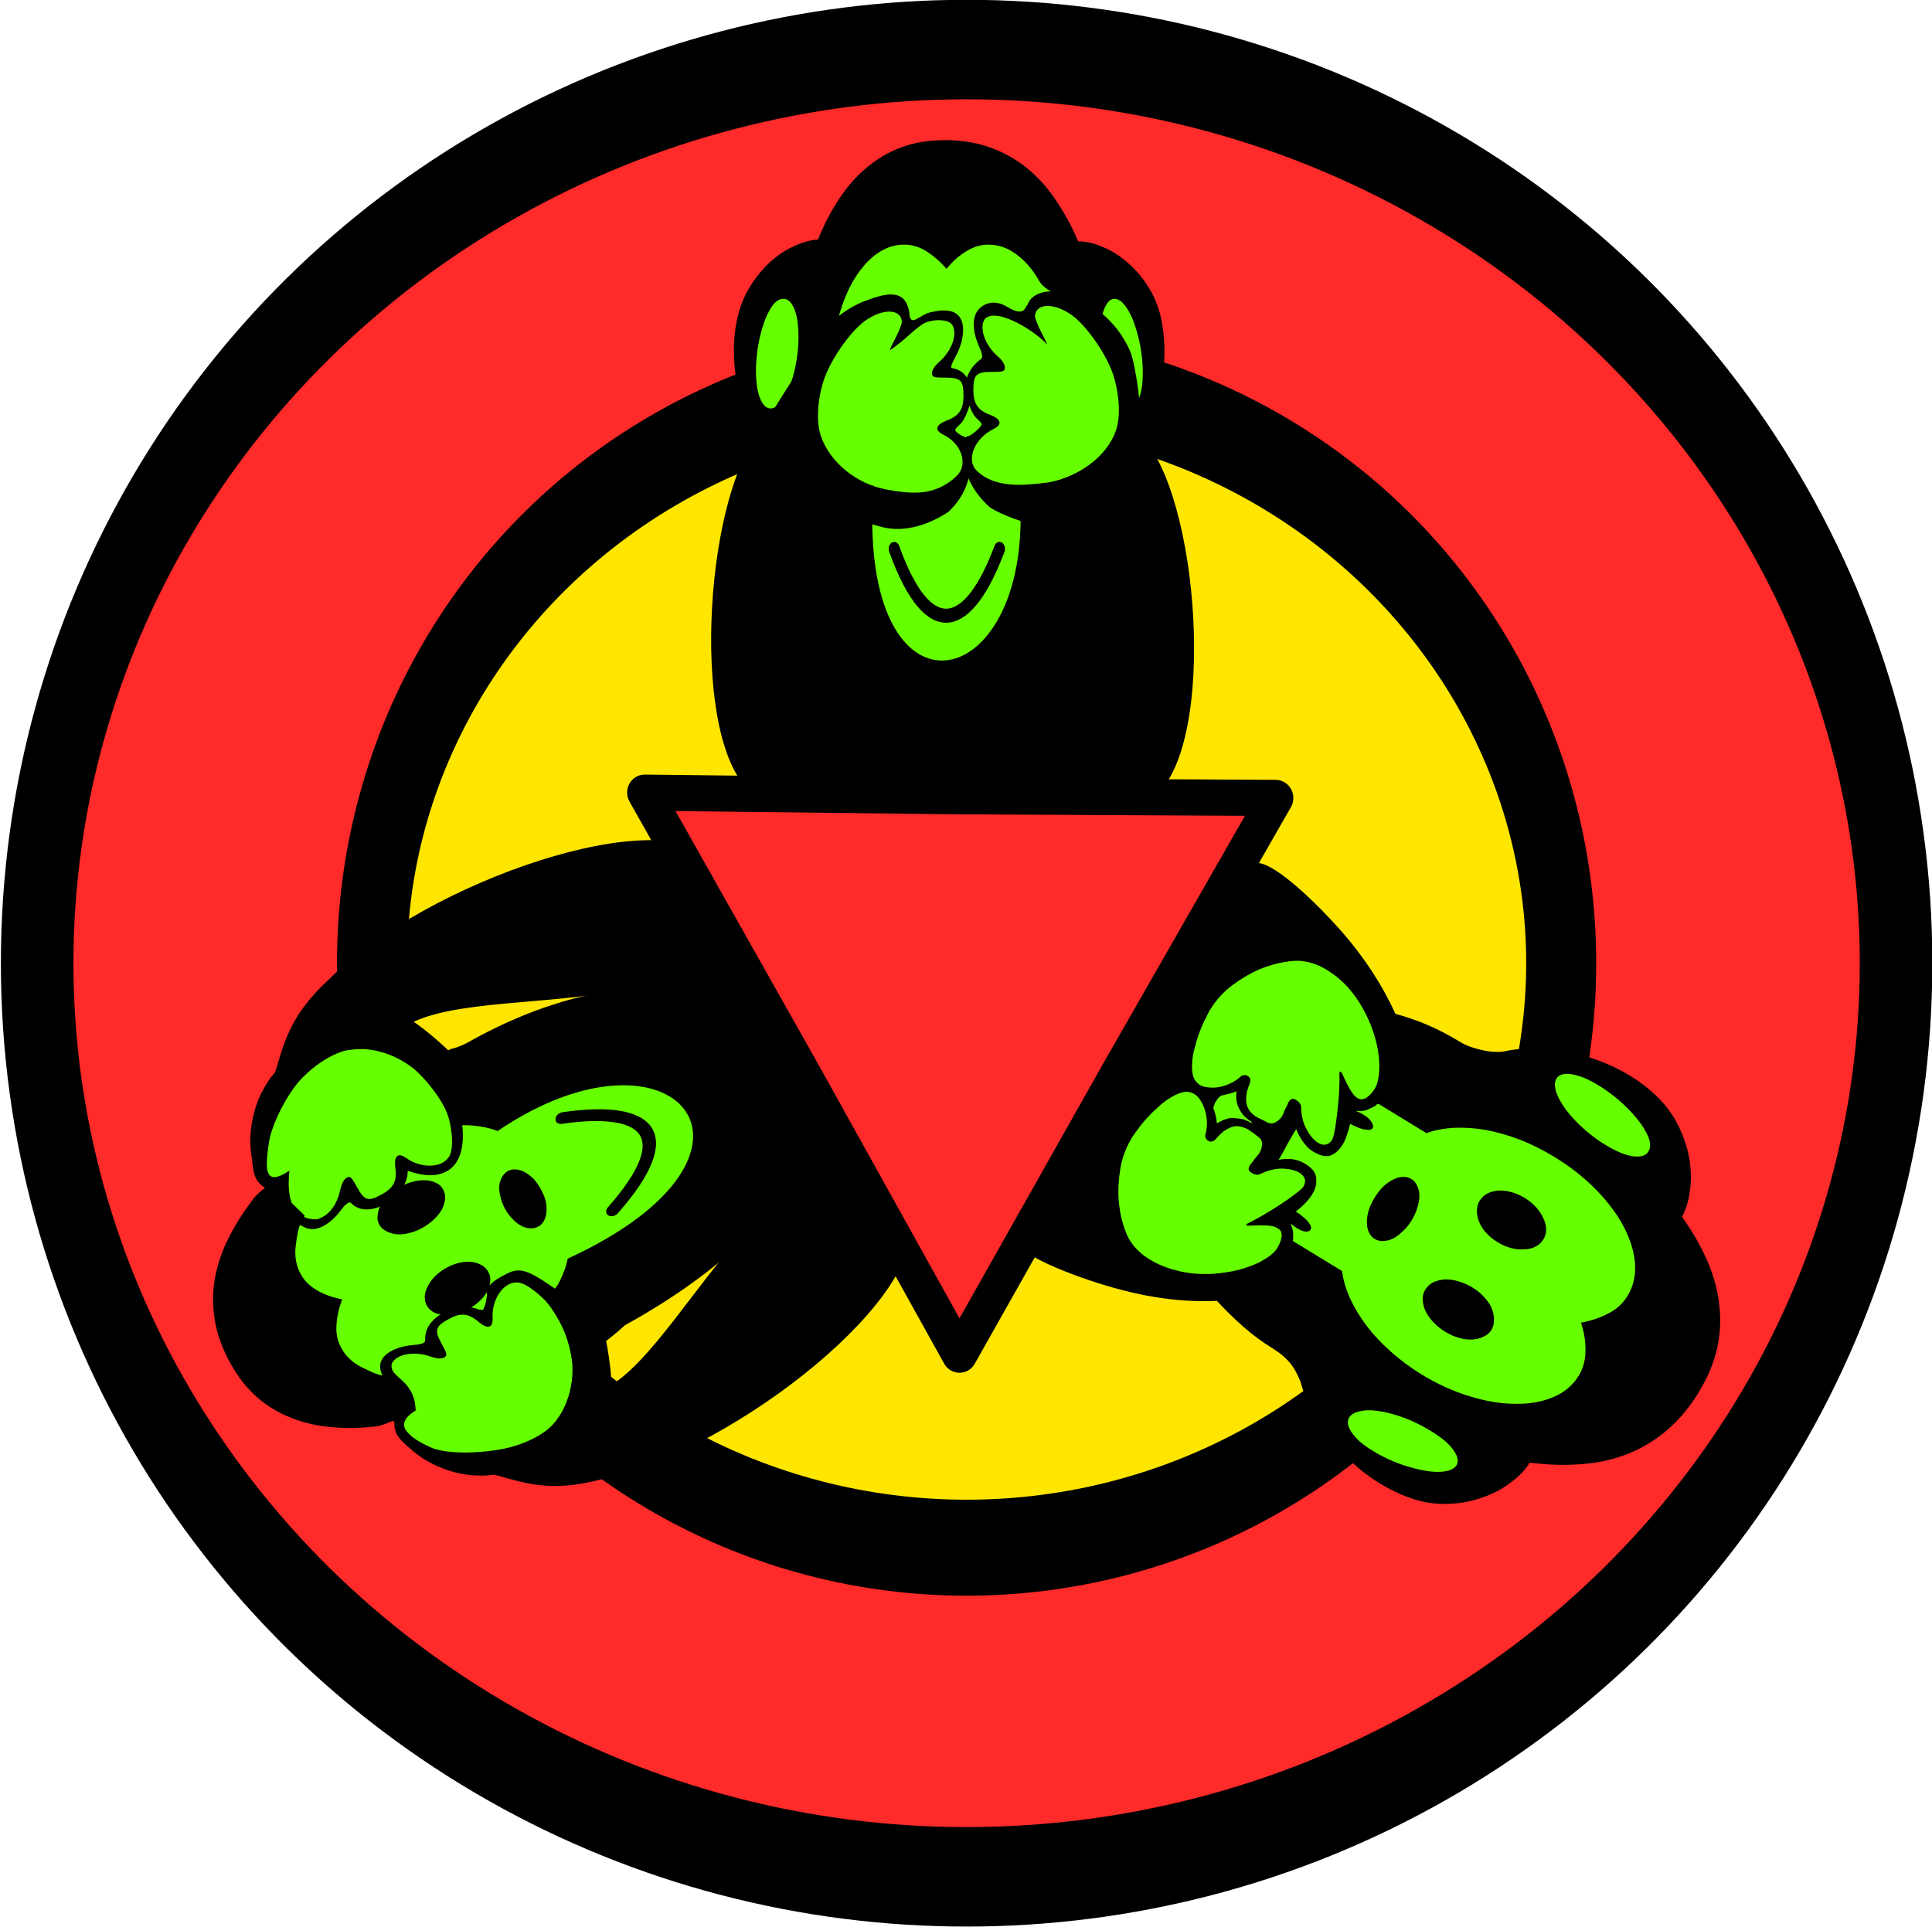 <?xml version="1.0" encoding="UTF-8" standalone="no"?>
<!-- Created with Inkscape (http://www.inkscape.org/) -->

<svg
   xmlns:dc="http://purl.org/dc/elements/1.1/"
   xmlns:cc="http://creativecommons.org/ns#"
   xmlns:rdf="http://www.w3.org/1999/02/22-rdf-syntax-ns#"
   xmlns:svg="http://www.w3.org/2000/svg"
   xmlns="http://www.w3.org/2000/svg"
   xmlns:sodipodi="http://sodipodi.sourceforge.net/DTD/sodipodi-0.dtd"
   xmlns:inkscape="http://www.inkscape.org/namespaces/inkscape"
   width="353.354mm"
   height="352.541mm"
   viewBox="0 0 353.354 352.541"
   version="1.1"
   id="svg8"
   inkscape:version="0.91 r13725"
   sodipodi:docname="3monkeys.svg">
  <defs
     id="defs2" />
  <sodipodi:namedview
     id="base"
     pagecolor="#ffffff"
     bordercolor="#666666"
     borderopacity="1.0"
     inkscape:pageopacity="0.0"
     inkscape:pageshadow="2"
     inkscape:zoom="0.50218683"
     inkscape:cx="760.67307"
     inkscape:cy="615.70096"
     inkscape:document-units="mm"
     inkscape:current-layer="g40058"
     showgrid="false"
     fit-margin-top="0"
     fit-margin-left="0"
     fit-margin-right="0"
     fit-margin-bottom="0"
     inkscape:window-width="1600"
     inkscape:window-height="837"
     inkscape:window-x="-8"
     inkscape:window-y="-8"
     inkscape:window-maximized="1" />
  <g
     inkscape:label="Layer 1"
     inkscape:groupmode="layer"
     id="layer1"
     transform="translate(418.834,83.252)">
    <g
       transform="matrix(1.862,0,0,1.862,128.009,-262.975)"
       aria-label="👁 👂 🙊"
       style="font-style:normal;font-weight:normal;font-size:18.367px;line-height:1.25;font-family:sans-serif;letter-spacing:0px;word-spacing:0px;fill:#e6e6e6;fill-opacity:1;stroke:none;stroke-width:0.574"
       id="text817">
      <g
         id="g40058"
         transform="matrix(2.29,0,0,3.14,72.929,-160.905)">
        <g
           id="g8204"
           transform="translate(24.639,-2.402)">
          <ellipse
             ry="28.586"
             rx="39.867"
             cy="114.521"
             cx="-143.272"
             id="path8138"
             style="color:#000000;clip-rule:nonzero;display:inline;overflow:visible;visibility:visible;opacity:1;isolation:auto;mix-blend-mode:normal;color-interpolation:sRGB;color-interpolation-filters:linearRGB;solid-color:#000000;solid-opacity:1;fill:#ff2a2a;fill-opacity:1;fill-rule:nonzero;stroke:#000000;stroke-width:3.112;stroke-linecap:round;stroke-linejoin:round;stroke-miterlimit:4;stroke-dasharray:none;stroke-dashoffset:0;stroke-opacity:1;color-rendering:auto;image-rendering:auto;shape-rendering:auto;text-rendering:auto;enable-background:accumulate" />
          <ellipse
             ry="18.288"
             rx="25.504"
             cy="114.521"
             cx="-143.272"
             id="path8138-5"
             style="color:#000000;font-style:normal;font-weight:normal;font-size:18.367px;line-height:1.25;font-family:sans-serif;letter-spacing:0px;word-spacing:0px;clip-rule:nonzero;display:inline;overflow:visible;visibility:visible;opacity:1;isolation:auto;mix-blend-mode:normal;color-interpolation:sRGB;color-interpolation-filters:linearRGB;solid-color:#000000;solid-opacity:1;fill:#ffe600;fill-opacity:1;fill-rule:nonzero;stroke:#000000;stroke-width:3.003;stroke-linecap:round;stroke-linejoin:round;stroke-miterlimit:4;stroke-dasharray:none;stroke-dashoffset:0;stroke-opacity:1;color-rendering:auto;image-rendering:auto;shape-rendering:auto;text-rendering:auto;enable-background:accumulate" />
        </g>
        <g
           id="g8240"
           transform="translate(-51.555,5.928)">
          <path
             sodipodi:nodetypes="cccccssccccccc"
             inkscape:transform-center-y="29.722769"
             inkscape:transform-center-x="-37.170844"
             inkscape:connector-curvature="0"
             id="path8208-0"
             d="m -36.002,117.277 c -0.104,-0.262 -0.978,-4.149 -0.978,-4.149 l -0.16,-1.474 -2.824,-1.987 -4.071,-0.227 c 0,0 -2.609,0.476 -5.607,-2.052 -2.148,-1.811 -2.745,-3.907 -6.889,-0.768 -0.185,0.14 -5.459,7.514 -5.459,7.514 0.598,1.517 8.204,2.343 9.105,4.46 l 2.086,2.322 c 1.163,1.668 3.316,1.65 5.336,1.86 l 2.655,-1.819 5.139,-0.502 z"
             style="font-style:normal;font-weight:normal;font-size:18.367px;line-height:1.25;font-family:sans-serif;letter-spacing:0px;word-spacing:0px;fill:#66ff00;fill-opacity:1;fill-rule:evenodd;stroke:#000000;stroke-width:0.068px;stroke-linecap:butt;stroke-linejoin:miter;stroke-opacity:1" />
          <path
             inkscape:transform-center-y="10.391075"
             inkscape:transform-center-x="-15.130095"
             sodipodi:nodetypes="cccccccccsccccsscsccccccsccsccccccsccccccccscssccccscsscccccccccccccccccccccccscccccscccscccccsccccscsccscscccscccscccccsccccscccccsscccccccssccccccccccscsccccccscscccccscsccccscscccccccccscccscccccccccscscccscsccscccscccscccscccsscccscccscccscccsscccscccscccscccsccccscccccsccccscccccscccscccscsccscscccccccccscccscccccssc"
             inkscape:connector-curvature="0"
             d="m -53.883,118.275 c -0.486,-0.216 -0.929,-0.454 -1.331,-0.713 -0.402,-0.259 -0.777,-0.527 -1.126,-0.806 -1.334,0.044 -2.71,-0.073 -4.128,-0.349 -1.413,-0.268 -4.492,-1.036 -4.71,-1.678 -0.603,-1.852 5.625,-11.569 10.641,-11.671 0.828,0.08 2.569,1.333 3.55,2.145 0.977,0.816 1.744,1.674 2.3,2.572 0.468,0.092 0.929,0.208 1.381,0.349 0.452,0.14 0.912,0.315 1.38,0.523 0.256,0.114 0.555,0.198 0.898,0.253 0.347,0.063 0.665,0.082 0.953,0.057 0.393,-0.064 0.815,-0.097 1.265,-0.099 0.459,0.002 0.925,0.032 1.398,0.089 0.478,0.066 0.956,0.162 1.432,0.288 0.476,0.126 0.931,0.286 1.363,0.479 0.406,0.181 0.77,0.383 1.092,0.607 0.408,0.28 0.729,0.592 0.962,0.935 0.234,0.344 0.393,0.688 0.48,1.033 0.083,0.35 0.094,0.683 0.034,1.001 -0.055,0.326 -0.169,0.606 -0.342,0.842 0.433,0.439 0.784,0.88 1.053,1.326 0.278,0.449 0.456,0.903 0.533,1.361 0.086,0.462 0.062,0.924 -0.071,1.386 -0.137,0.467 -0.402,0.935 -0.795,1.404 l -0.062,0.074 c -0.417,0.483 -0.888,0.878 -1.411,1.185 -0.528,0.311 -1.096,0.548 -1.707,0.712 -0.61,0.164 -1.261,0.26 -1.953,0.29 -0.683,0.034 -1.39,0.016 -2.121,-0.052 -0.195,0.232 -0.476,0.445 -0.843,0.637 -0.362,0.201 -0.778,0.356 -1.246,0.467 -0.463,0.119 -0.964,0.181 -1.502,0.186 -0.529,0.009 -1.067,-0.058 -1.612,-0.203 -0.433,-0.12 -0.844,-0.266 -1.233,-0.439 -0.424,-0.189 -0.821,-0.409 -1.193,-0.661 -0.366,-0.243 -0.697,-0.507 -0.992,-0.792 -0.29,-0.276 -0.539,-0.565 -0.747,-0.867 -0.212,-0.297 -0.368,-0.588 -0.469,-0.872 -0.14,-0.253 -0.302,-0.457 -0.487,-0.613 -0.188,-0.152 -0.402,-0.28 -0.64,-0.387 z m 7.503,3.787 c 0.156,-0.041 0.26,-0.093 0.312,-0.155 0.105,-0.125 0.063,-0.285 -0.126,-0.48 -0.18,-0.191 -0.49,-0.384 -0.932,-0.581 l -0.079,-0.035 c -0.265,-0.118 -0.545,-0.225 -0.841,-0.32 -0.3,-0.091 -0.591,-0.162 -0.875,-0.215 -0.283,-0.053 -0.548,-0.085 -0.793,-0.096 -0.249,-0.007 -0.46,0.013 -0.632,0.059 -0.148,0.032 -0.254,0.086 -0.318,0.162 -0.105,0.125 -0.072,0.281 0.099,0.468 0.176,0.195 0.48,0.389 0.913,0.582 0.274,0.122 0.565,0.23 0.874,0.325 0.309,0.095 0.611,0.168 0.907,0.22 0.301,0.06 0.58,0.096 0.838,0.107 0.258,0.011 0.475,-0.003 0.652,-0.041 z m -9.968,-11.589 -0.084,0.101 c -0.021,0.04 -0.043,0.088 -0.067,0.145 0.041,0.067 0.074,0.143 0.1,0.229 0.026,0.085 0.045,0.17 0.058,0.256 0.137,-0.062 0.273,-0.109 0.409,-0.14 0.136,-0.032 0.28,-0.038 0.434,-0.018 0.118,0.004 0.233,0.018 0.345,0.044 0.108,0.03 0.207,0.065 0.295,0.104 l 0.022,-0.027 c -0.088,-0.039 -0.175,-0.087 -0.261,-0.144 -0.09,-0.052 -0.164,-0.116 -0.222,-0.191 -0.166,-0.178 -0.226,-0.389 -0.179,-0.632 -0.114,0.035 -0.227,0.061 -0.339,0.079 -0.115,0.022 -0.229,0.042 -0.341,0.06 -0.019,0.022 -0.046,0.041 -0.083,0.055 -0.032,0.023 -0.06,0.05 -0.086,0.081 z m -3.702,4.417 c 0.2,0.224 0.468,0.411 0.803,0.561 0.344,0.153 0.705,0.265 1.083,0.336 0.383,0.079 0.76,0.121 1.131,0.127 0.38,0.01 0.746,-0.008 1.099,-0.053 0.358,-0.037 0.68,-0.096 0.967,-0.177 0.291,-0.073 0.541,-0.161 0.749,-0.264 0.217,-0.1 0.372,-0.205 0.466,-0.317 0.03,-0.036 0.063,-0.083 0.099,-0.14 0.036,-0.058 0.062,-0.117 0.076,-0.178 0.02,-0.052 0.018,-0.108 -0.005,-0.168 -0.018,-0.051 -0.067,-0.094 -0.146,-0.13 -0.097,-0.043 -0.214,-0.071 -0.349,-0.082 -0.14,-0.007 -0.281,-0.012 -0.425,-0.014 -0.138,0.006 -0.262,0.009 -0.372,0.009 -0.104,0.009 -0.17,0.007 -0.196,-0.005 -0.005,-0.009 -0.005,-0.015 -0.002,-0.019 -0.005,-0.009 -0.005,-0.015 -0.002,-0.019 l 0.006,-0.007 c 0.203,-0.069 0.438,-0.161 0.704,-0.275 0.262,-0.11 0.515,-0.224 0.76,-0.342 0.245,-0.118 0.458,-0.228 0.641,-0.331 0.179,-0.098 0.288,-0.169 0.325,-0.214 0.075,-0.089 0.096,-0.172 0.063,-0.248 -0.033,-0.076 -0.107,-0.14 -0.222,-0.191 -0.177,-0.079 -0.419,-0.122 -0.727,-0.131 -0.312,-0.004 -0.632,0.053 -0.961,0.17 -0.105,0.039 -0.233,0.025 -0.383,-0.042 -0.079,-0.035 -0.117,-0.077 -0.114,-0.125 0.012,-0.044 0.028,-0.076 0.047,-0.099 0.015,-0.018 0.044,-0.045 0.086,-0.081 0.039,-0.032 0.077,-0.07 0.114,-0.115 0.043,-0.036 0.085,-0.073 0.127,-0.109 0.043,-0.036 0.073,-0.066 0.092,-0.088 0.064,-0.076 0.101,-0.164 0.112,-0.263 0.007,-0.095 -0.043,-0.173 -0.15,-0.233 -0.04,-0.024 -0.118,-0.069 -0.235,-0.132 -0.111,-0.056 -0.175,-0.088 -0.193,-0.096 -0.088,-0.039 -0.184,-0.07 -0.287,-0.091 -0.103,-0.021 -0.213,-0.028 -0.33,-0.018 -0.112,0.018 -0.234,0.055 -0.367,0.113 -0.137,0.062 -0.276,0.156 -0.419,0.283 -0.062,0.046 -0.121,0.072 -0.175,0.079 -0.054,0.006 -0.103,4.5e-4 -0.147,-0.02 -0.097,-0.043 -0.142,-0.106 -0.133,-0.188 0.053,-0.136 0.077,-0.273 0.071,-0.41 -0.01,-0.133 -0.039,-0.257 -0.089,-0.371 -0.05,-0.114 -0.115,-0.217 -0.196,-0.308 -0.076,-0.083 -0.158,-0.144 -0.246,-0.184 -0.15,-0.067 -0.314,-0.088 -0.493,-0.063 -0.17,0.029 -0.343,0.083 -0.52,0.164 -0.186,0.077 -0.365,0.175 -0.538,0.294 -0.185,0.12 -0.352,0.239 -0.5,0.357 -0.151,0.123 -0.278,0.238 -0.381,0.346 -0.115,0.108 -0.197,0.192 -0.245,0.25 -0.258,0.308 -0.427,0.632 -0.505,0.972 -0.078,0.339 -0.104,0.659 -0.077,0.96 0.032,0.309 0.1,0.582 0.205,0.819 0.105,0.237 0.206,0.405 0.305,0.504 z m 21.324,1.709 c 0.247,-0.295 0.353,-0.631 0.318,-1.009 -0.039,-0.373 -0.201,-0.759 -0.486,-1.156 -0.28,-0.389 -0.674,-0.773 -1.18,-1.152 -0.507,-0.379 -1.1,-0.721 -1.78,-1.024 -0.494,-0.22 -0.991,-0.402 -1.49,-0.545 -0.503,-0.138 -0.993,-0.24 -1.471,-0.306 -0.473,-0.058 -0.928,-0.079 -1.364,-0.065 -0.427,0.018 -0.82,0.073 -1.176,0.166 l -2.066,-0.921 c -0.032,0.01 -0.061,0.022 -0.085,0.036 -0.019,0.022 -0.042,0.037 -0.071,0.042 -0.06,0.028 -0.164,0.065 -0.311,0.11 -0.147,0.045 -0.314,0.056 -0.502,0.034 0.044,0.02 0.096,0.037 0.157,0.051 0.057,0.019 0.121,0.044 0.191,0.076 0.15,0.067 0.259,0.14 0.326,0.219 0.076,0.083 0.093,0.149 0.052,0.198 -0.041,0.049 -0.139,0.064 -0.292,0.045 -0.148,-0.011 -0.315,-0.051 -0.499,-0.121 -0.018,-0.008 -0.042,-0.015 -0.072,-0.022 l -0.053,-0.024 c -0.022,-0.003 -0.037,-0.006 -0.046,-0.011 -0.042,0.122 -0.089,0.236 -0.141,0.342 -0.047,0.114 -0.102,0.209 -0.166,0.285 -0.161,0.192 -0.34,0.312 -0.537,0.359 -0.201,0.052 -0.456,0.008 -0.765,-0.129 -0.15,-0.067 -0.296,-0.175 -0.438,-0.324 -0.133,-0.145 -0.222,-0.271 -0.266,-0.377 -0.109,0.13 -0.233,0.286 -0.374,0.468 -0.132,0.187 -0.26,0.354 -0.384,0.501 0.182,-0.029 0.371,-0.037 0.566,-0.024 0.204,0.017 0.398,0.067 0.584,0.15 0.291,0.13 0.446,0.279 0.463,0.446 0.026,0.171 -0.028,0.337 -0.163,0.498 -0.154,0.183 -0.391,0.366 -0.713,0.547 l 0.132,0.059 c 0.049,0.028 0.094,0.054 0.134,0.078 0.139,0.08 0.244,0.158 0.315,0.232 0.08,0.079 0.099,0.142 0.058,0.191 -0.041,0.049 -0.108,0.071 -0.201,0.067 -0.097,1.7e-4 -0.229,-0.038 -0.397,-0.112 -0.053,-0.024 -0.099,-0.048 -0.14,-0.072 -0.044,-0.02 -0.086,-0.042 -0.127,-0.066 0.065,0.096 0.102,0.19 0.111,0.28 0.006,0.095 0.007,0.166 0.003,0.213 -0.015,0.018 -0.013,0.037 0.006,0.058 l 2.092,0.933 c 0.049,0.274 0.161,0.553 0.333,0.839 0.182,0.29 0.415,0.575 0.701,0.856 0.295,0.285 0.643,0.557 1.044,0.816 0.398,0.263 0.844,0.505 1.338,0.726 0.68,0.303 1.368,0.53 2.066,0.682 0.694,0.156 1.344,0.234 1.95,0.234 0.611,0.009 1.155,-0.062 1.632,-0.211 0.473,-0.145 0.835,-0.367 1.086,-0.667 0.191,-0.228 0.288,-0.488 0.291,-0.782 0.008,-0.285 -0.056,-0.577 -0.192,-0.877 0.44,-0.062 0.83,-0.158 1.17,-0.289 0.349,-0.127 0.624,-0.311 0.827,-0.552 z m -3.108,-6.514 c 0.026,0.128 0.102,0.269 0.227,0.424 0.122,0.159 0.279,0.318 0.473,0.478 0.193,0.16 0.414,0.316 0.661,0.47 0.247,0.153 0.504,0.289 0.768,0.407 0.486,0.216 0.892,0.339 1.219,0.369 0.327,0.029 0.543,-0.018 0.648,-0.144 0.105,-0.125 0.103,-0.282 -0.005,-0.472 -0.103,-0.181 -0.266,-0.37 -0.488,-0.568 -0.223,-0.197 -0.48,-0.389 -0.773,-0.575 -0.297,-0.181 -0.582,-0.333 -0.855,-0.455 -0.441,-0.197 -0.828,-0.314 -1.16,-0.352 -0.332,-0.038 -0.553,0.008 -0.661,0.138 -0.06,0.071 -0.078,0.165 -0.053,0.28 z m -3.232,3.531 c 0.079,-0.094 0.189,-0.167 0.331,-0.221 0.138,-0.049 0.291,-0.079 0.458,-0.09 0.176,-0.007 0.363,0.008 0.561,0.047 0.198,0.039 0.389,0.1 0.575,0.182 0.185,0.083 0.347,0.179 0.485,0.29 0.138,0.111 0.242,0.225 0.313,0.342 0.08,0.122 0.122,0.238 0.125,0.35 -5.52e-4,0.116 -0.04,0.222 -0.119,0.315 -0.082,0.098 -0.194,0.174 -0.336,0.228 -0.142,0.053 -0.305,0.082 -0.49,0.085 -0.18,0.012 -0.368,-0.002 -0.566,-0.041 -0.198,-0.039 -0.389,-0.1 -0.575,-0.183 -0.185,-0.083 -0.347,-0.179 -0.485,-0.29 -0.138,-0.11 -0.24,-0.227 -0.308,-0.349 -0.062,-0.114 -0.093,-0.229 -0.093,-0.345 6.26e-4,-0.116 0.042,-0.224 0.124,-0.322 z m -2.337,2.788 c 0.082,-0.098 0.195,-0.174 0.336,-0.228 0.151,-0.05 0.316,-0.08 0.496,-0.092 0.185,-0.004 0.381,0.016 0.587,0.059 0.207,0.043 0.411,0.11 0.614,0.2 0.185,0.083 0.347,0.179 0.485,0.29 0.147,0.114 0.256,0.23 0.327,0.348 0.067,0.122 0.101,0.241 0.1,0.358 0.008,0.12 -0.029,0.23 -0.111,0.328 -0.079,0.094 -0.191,0.163 -0.338,0.208 -0.142,0.053 -0.301,0.084 -0.477,0.091 -0.176,0.007 -0.367,-0.01 -0.574,-0.053 -0.198,-0.039 -0.389,-0.1 -0.575,-0.183 -0.203,-0.09 -0.378,-0.193 -0.525,-0.307 -0.147,-0.114 -0.26,-0.232 -0.34,-0.354 -0.071,-0.118 -0.111,-0.237 -0.119,-0.357 -0.003,-0.112 0.035,-0.215 0.113,-0.309 z m -0.606,-3.465 c 0.115,0.051 0.2,0.123 0.256,0.215 0.065,0.096 0.097,0.203 0.096,0.319 -6.16e-4,0.116 -0.03,0.238 -0.088,0.366 -0.053,0.136 -0.134,0.269 -0.243,0.398 -0.109,0.13 -0.232,0.24 -0.37,0.332 -0.133,0.1 -0.27,0.177 -0.412,0.231 -0.142,0.053 -0.286,0.081 -0.433,0.083 -0.138,0.006 -0.265,-0.017 -0.38,-0.068 -0.106,-0.047 -0.187,-0.117 -0.243,-0.209 -0.056,-0.092 -0.084,-0.197 -0.083,-0.313 3.48e-4,-0.116 0.027,-0.243 0.081,-0.378 0.058,-0.127 0.142,-0.256 0.25,-0.386 0.109,-0.13 0.229,-0.245 0.362,-0.345 0.138,-0.092 0.278,-0.165 0.419,-0.218 0.142,-0.053 0.282,-0.083 0.42,-0.089 0.138,-0.006 0.26,0.015 0.366,0.062 z m -4.692,-6.815 c -0.166,-0.019 -0.418,-0.008 -0.754,0.032 -0.337,0.04 -0.699,0.118 -1.087,0.233 -0.383,0.124 -0.763,0.289 -1.142,0.494 -0.379,0.206 -0.697,0.463 -0.955,0.771 -0.049,0.058 -0.112,0.147 -0.187,0.266 -0.088,0.12 -0.171,0.255 -0.248,0.405 -0.081,0.154 -0.15,0.317 -0.208,0.487 -0.071,0.171 -0.111,0.334 -0.12,0.49 -0.018,0.152 -0.006,0.289 0.037,0.412 0.051,0.127 0.152,0.224 0.302,0.291 0.088,0.039 0.202,0.063 0.342,0.07 0.145,0.015 0.298,0.013 0.46,-0.007 0.162,-0.02 0.329,-0.059 0.499,-0.118 0.167,-0.054 0.321,-0.13 0.463,-0.226 0.097,-0.043 0.193,-0.043 0.291,6.6e-4 0.044,0.02 0.075,0.049 0.091,0.087 0.017,0.038 0.011,0.088 -0.016,0.149 -0.09,0.15 -0.139,0.282 -0.148,0.394 -0.013,0.117 -0.003,0.213 0.03,0.29 0.038,0.085 0.094,0.156 0.167,0.213 0.073,0.057 0.154,0.106 0.242,0.145 0.018,0.008 0.087,0.033 0.21,0.075 0.128,0.05 0.215,0.083 0.263,0.099 0.122,0.042 0.242,0.037 0.358,-0.015 0.113,-0.048 0.201,-0.11 0.265,-0.186 0.019,-0.022 0.04,-0.056 0.065,-0.1 0.024,-0.044 0.052,-0.09 0.08,-0.139 0.034,-0.04 0.063,-0.083 0.088,-0.127 0.021,-0.04 0.039,-0.068 0.054,-0.086 0.019,-0.022 0.052,-0.047 0.099,-0.075 0.056,-0.024 0.124,-0.018 0.204,0.017 0.15,0.067 0.225,0.143 0.226,0.23 0.007,0.267 0.085,0.498 0.236,0.695 0.147,0.201 0.309,0.34 0.486,0.419 0.115,0.051 0.226,0.07 0.334,0.057 0.108,-0.014 0.2,-0.065 0.274,-0.154 0.037,-0.045 0.077,-0.15 0.119,-0.315 0.038,-0.161 0.073,-0.348 0.106,-0.56 0.033,-0.213 0.058,-0.431 0.077,-0.656 0.015,-0.22 0.018,-0.412 0.01,-0.576 0.007,-0.009 0.018,-0.013 0.03,-0.014 0.004,-0.005 0.012,-0.008 0.024,-0.007 0.027,0.012 0.06,0.051 0.101,0.119 0.046,0.076 0.098,0.157 0.158,0.245 0.065,0.096 0.135,0.186 0.211,0.269 0.072,0.087 0.157,0.153 0.254,0.196 0.079,0.035 0.156,0.045 0.23,0.029 0.079,-0.007 0.148,-0.032 0.207,-0.073 0.064,-0.033 0.123,-0.074 0.177,-0.124 0.054,-0.049 0.096,-0.092 0.126,-0.128 0.094,-0.112 0.152,-0.261 0.175,-0.447 0.032,-0.182 0.027,-0.387 -0.013,-0.614 -0.035,-0.218 -0.11,-0.454 -0.225,-0.708 -0.11,-0.245 -0.257,-0.489 -0.442,-0.731 -0.176,-0.238 -0.398,-0.466 -0.664,-0.683 -0.262,-0.209 -0.565,-0.39 -0.909,-0.543 -0.335,-0.15 -0.686,-0.238 -1.051,-0.266 z"
             style="fill:#000000;fill-opacity:1;stroke-width:0.574"
             id="path825" />
          <path
             inkscape:connector-curvature="0"
             id="path8208"
             d="m -70.712,82.356 c -0.223,0.163 -2.847,1.995 -2.847,1.995 l -2.345,0.774 -0.614,2.484 0.558,1.669 c 0,0 3.74,8.062 3.964,8.062 0.223,0 8.82,0.611 8.82,0.611 l 3.294,-8.672 0.893,-1.791 -1.116,-2.606 -2.903,-0.611 -2.568,-2.443 z"
             style="fill:#66ff00;fill-rule:evenodd;stroke:#000000;stroke-width:0.057px;stroke-linecap:butt;stroke-linejoin:miter;stroke-opacity:1" />
          <g
             transform="matrix(1.018,0,0,0.947,34.026,-12.071)"
             id="g40120">
            <path
               sodipodi:nodetypes="ccccccsscsccccccsccsccccccsccccccccscssccccscsscccccccssccccccccscccscccccccccscscscscscc"
               inkscape:connector-curvature="0"
               d="m -93.226,109.647 c 0.166,11.297 -13.589,13.802 -13.631,0.068 0,-0.218 -0.051,-0.446 -0.152,-0.686 -0.095,-0.248 -0.222,-0.454 -0.381,-0.619 -0.248,-0.21 -0.476,-0.454 -0.686,-0.731 -0.21,-0.285 -0.394,-0.589 -0.552,-0.911 -0.152,-0.33 -0.273,-0.675 -0.362,-1.035 -0.089,-0.36 -0.133,-0.724 -0.133,-1.091 0,-0.345 0.041,-0.675 0.124,-0.99 0.102,-0.398 0.276,-0.758 0.524,-1.08 0.248,-0.323 0.53,-0.6 0.848,-0.833 0.324,-0.233 0.664,-0.413 1.019,-0.54 0.362,-0.135 0.705,-0.21 1.029,-0.225 0.254,-0.495 0.549,-0.941 0.886,-1.339 0.337,-0.405 0.724,-0.75 1.162,-1.035 0.438,-0.293 0.927,-0.518 1.467,-0.675 0.546,-0.158 1.153,-0.236 1.819,-0.236 l 0.105,0 c 0.692,0.007 1.318,0.094 1.876,0.259 0.565,0.165 1.073,0.394 1.524,0.686 0.451,0.293 0.851,0.645 1.2,1.058 0.349,0.405 0.657,0.851 0.924,1.339 0.33,0 0.679,0.064 1.048,0.191 0.375,0.12 0.727,0.296 1.057,0.529 0.337,0.225 0.632,0.503 0.886,0.833 0.254,0.323 0.432,0.69 0.533,1.103 0.076,0.33 0.114,0.66 0.114,0.99 0,0.36 -0.044,0.72 -0.133,1.08 -0.083,0.353 -0.203,0.694 -0.362,1.024 -0.152,0.323 -0.337,0.626 -0.552,0.911 -0.21,0.285 -0.438,0.533 -0.686,0.743 -0.197,0.218 -0.333,0.424 -0.41,0.619 -0.07,0.195 -0.105,0.394 -0.105,0.596 z m 0.457,-6.605 c -0.114,-0.075 -0.216,-0.113 -0.305,-0.113 -0.178,0 -0.324,0.109 -0.438,0.326 -0.114,0.21 -0.171,0.503 -0.171,0.878 l 0,0.068 c 0,0.225 0.343,0.359 0.381,0.592 0.044,0.233 0.024,-0.071 0.1,0.131 0.815,0.089 0.327,1.046 0.429,1.204 0.108,0.158 0.225,0.278 0.352,0.36 0.102,0.075 -0.199,0.065 -0.091,0.065 0.178,0 0.324,-0.101 0.438,-0.304 0.121,-0.21 0.181,-0.499 0.181,-0.866 0,-0.233 -0.022,-0.469 -0.067,-0.709 -0.044,-0.24 -0.108,-0.465 -0.191,-0.675 -0.076,-0.218 -0.168,-0.409 -0.276,-0.574 -0.108,-0.165 -0.222,-0.293 -0.343,-0.383 z m -9.182,-1.902 c -0.419,0 -0.816,0.109 -1.191,0.326 -0.368,0.218 -0.692,0.518 -0.972,0.9 -0.273,0.375 -0.489,0.818 -0.648,1.328 -0.159,0.51 -0.926,1.528 -0.926,2.106 0,0.42 -0.647,2.007 -0.565,2.389 0.089,0.383 0.898,0.691 1.05,1.022 0.159,0.323 1.034,0.236 1.25,0.498 0.216,0.255 0.454,-0.764 0.714,-0.591 -0.756,8.323 6.984,7.019 6.134,9e-5 0.26,-0.173 1.389,0.467 1.605,0.212 0.216,-0.263 2.104,-0.745 2.263,-1.067 0.159,-0.33 0.522,-2.251 0.605,-2.634 0.089,-0.383 -0.636,-1.163 -0.636,-1.583 0,-0.578 -1.135,-0.031 -1.3,-0.541 -0.159,-0.51 -1.39,-0.763 -1.669,-1.138 -0.273,-0.383 -0.597,-0.683 -0.972,-0.9 -0.368,-0.218 -0.765,-0.326 -1.191,-0.326 -0.324,0 -0.638,0.075 -0.943,0.225 -0.298,0.143 -0.572,0.334 -0.819,0.574 -0.267,-0.24 -0.546,-0.431 -0.838,-0.574 -0.292,-0.15 -0.61,-0.225 -0.953,-0.225 z m -5.306,5.3 c 0.121,-0.083 0.232,-0.202 0.333,-0.36 0.108,-0.158 0.2,-0.338 0.276,-0.54 0.076,-0.203 0.137,-0.42 0.181,-0.653 0.044,-0.233 0.067,-0.461 0.067,-0.686 0,-0.413 -0.06,-0.728 -0.181,-0.945 -0.121,-0.218 -0.27,-0.326 -0.448,-0.326 -0.178,0 -0.34,0.083 -0.486,0.248 -0.14,0.158 -0.26,0.356 -0.362,0.596 -0.102,0.24 -0.181,0.499 -0.238,0.776 -0.051,0.278 -0.076,0.533 -0.076,0.765 0,0.375 0.057,0.675 0.171,0.9 0.114,0.225 0.264,0.338 0.448,0.338 0.102,0 0.206,-0.037 0.314,-0.113 z"
               style="fill:#000000;fill-opacity:1;stroke-width:0.574"
               id="path39930" />
            <path
               sodipodi:nodetypes="cc"
               inkscape:connector-curvature="0"
               id="path39934"
               d="m -102.367,111.193 c 1.478,3.215 3.168,2.658 4.435,0"
               style="fill:none;fill-opacity:1;fill-rule:evenodd;stroke:#000000;stroke-width:0.464;stroke-linecap:round;stroke-linejoin:round;stroke-miterlimit:4;stroke-dasharray:none;stroke-opacity:1" />
            <path
               sodipodi:nodetypes="ccccccccccccsccccc"
               inkscape:connector-curvature="0"
               id="path39938"
               transform="matrix(0.065,0,0,0.051,-143.604,120.181)"
               d="m 587.379,-312.783 c -16.488,22.996 -31.416,48.513 -47.023,72.732 -31.609,56.906 -35.743,210.957 10.609,226.068 79.932,23.112 188.925,10.6 239.441,3.623 0.006,-0.131 0.008,-0.26 0.014,-0.391 50.252,-7.939 45.752,-166.267 13.324,-224.648 -15.607,-24.219 -8.736,-51.597 -25.225,-74.594 l -0.002,0 c -7.356,20.67 11.819,26.221 1.082,72.986 -13.607,3.031 -25.198,12.373 -25.152,32.168 0.748,30.579 -4.205,60.297 -6.525,90.322 -13.224,-6.303 -28.429,-4.925 -43.98,7.254 0,0 -23.338,23.755 -88.305,-5.191 -7.176,-3.197 -13.568,-4.458 -19.268,-4.182 -2.226,-30.888 -7.483,-61.416 -6.715,-92.855 0.046,-19.795 0.909,-34.719 -12.697,-37.75 -4.51,-22.576 17.778,-44.873 10.422,-65.543 z"
               style="fill:#000000;fill-opacity:1;fill-rule:evenodd;stroke:#000000;stroke-width:1.254px;stroke-linecap:butt;stroke-linejoin:miter;stroke-opacity:1" />
            <path
               sodipodi:nodetypes="cscccsscscsccccssccccssssssscccsssssccc"
               inkscape:connector-curvature="0"
               id="path39958"
               d="m -102.83,110.48 c -1.01,-0.189 -2.527,-0.678 -2.799,-0.901 -0.081,-0.067 -0.296,-0.517 -0.478,-1.001 -0.292,-0.78 -0.331,-0.954 -0.345,-1.533 -0.011,-0.482 0.029,-0.851 0.156,-1.406 0.154,-0.675 0.211,-0.803 0.551,-1.243 0.458,-0.593 1.313,-1.149 2.14,-1.393 0.897,-0.264 1.711,-0.431 1.876,0.385 0.024,0.515 0.422,0.075 0.872,-0.009 0.688,-0.129 1.104,-0.062 1.291,0.208 0.171,0.248 0.125,0.68 -0.117,1.097 -0.135,0.232 -0.328,0.454 -0.271,0.534 0.58,0.056 0.825,0.455 0.852,0.812 0.003,0.324 -0.264,0.892 -0.49,1.043 -0.112,0.075 -0.205,0.161 -0.205,0.191 -4.6e-4,0.083 0.38,0.248 0.501,0.248 0.134,0 0.154,0.317 0.154,0.718 0,0.634 -0.236,1.212 -0.934,1.735 -0.825,0.43 -1.818,0.685 -2.754,0.516 z m 1.952,-1.198 c 0.557,-0.11 0.942,-0.335 1.177,-0.528 0.439,-0.361 0.191,-1.036 -0.605,-1.338 -0.376,-0.143 -0.314,-0.325 0.159,-0.467 0.516,-0.154 0.699,-0.367 0.699,-0.811 0,-0.515 -0.113,-0.604 -0.772,-0.604 -0.497,0 -0.553,-0.016 -0.553,-0.156 0,-0.098 0.115,-0.234 0.309,-0.368 0.542,-0.372 0.79,-0.954 0.527,-1.233 -0.143,-0.152 -0.666,-0.196 -1.101,-0.063 -0.348,0.107 -0.891,0.602 -1.504,0.91 -0.033,0.017 0.07,-0.163 0.23,-0.4 0.16,-0.237 0.281,-0.488 0.269,-0.559 -0.069,-0.417 -0.839,-0.416 -1.57,0.003 -0.638,0.366 -1.479,1.329 -1.74,1.993 -0.258,0.656 -0.298,1.358 -0.102,1.807 0.376,0.862 1.495,1.575 2.736,1.759 0.432,0.064 1.223,0.174 1.841,0.053 z"
               style="fill:#000000;fill-opacity:1" />
            <path
               sodipodi:nodetypes="cscccsscscsccccsssccccssssssccssssscc"
               style="fill:#000000;fill-opacity:1"
               d="m -95.649,110.291 c 1.01,-0.189 2.527,-0.678 2.799,-0.901 0.081,-0.067 0.296,-0.517 0.478,-1.001 0.292,-0.78 0.331,-0.954 0.345,-1.533 0.011,-0.482 -0.029,-0.851 -0.156,-1.406 -0.154,-0.675 -0.211,-0.803 -0.551,-1.243 -0.458,-0.593 -1.313,-1.149 -2.14,-1.393 -0.897,-0.264 -1.692,-0.11 -1.876,0.312 -0.117,0.077 -0.105,0.426 -0.872,0.064 -0.606,-0.286 -1.104,-0.062 -1.291,0.208 -0.171,0.248 -0.125,0.68 0.117,1.097 0.135,0.232 0.161,0.337 0.104,0.417 -0.431,0.232 -0.657,0.572 -0.685,0.929 -0.003,0.324 0.264,0.892 0.49,1.043 0.112,0.075 0.205,0.161 0.205,0.191 4.6e-4,0.083 -0.454,0.394 -0.576,0.394 -0.134,0 -0.191,0.171 -0.191,0.571 0,0.634 0.348,1.212 1.046,1.735 0.238,0.179 1.344,0.533 1.813,0.581 0.211,0.021 0.634,-0.008 0.941,-0.066 z m -3.26,-1.696 c -0.44,-0.361 -0.061,-1.065 0.736,-1.367 0.376,-0.143 0.314,-0.325 -0.159,-0.467 -0.516,-0.154 -0.699,-0.367 -0.699,-0.811 0,-0.515 0.113,-0.604 0.772,-0.604 0.497,0 0.553,-0.016 0.553,-0.156 0,-0.098 -0.115,-0.234 -0.309,-0.368 -0.542,-0.372 -0.79,-0.954 -0.527,-1.233 0.544,-0.407 2.261,0.504 2.605,0.848 0.033,0.017 -0.07,-0.163 -0.23,-0.4 -0.16,-0.237 -0.281,-0.488 -0.269,-0.559 0.069,-0.417 0.839,-0.416 1.57,0.003 0.638,0.366 1.479,1.329 1.74,1.993 0.258,0.656 0.298,1.358 0.102,1.807 -0.376,0.862 -1.576,1.528 -2.817,1.712 -1.032,0.104 -2.282,0.219 -3.067,-0.399 z"
               id="path39960"
               inkscape:connector-curvature="0" />
          </g>
          <path
             sodipodi:nodetypes="cccccssccccccc"
             inkscape:transform-center-y="29.722769"
             inkscape:transform-center-x="37.170845"
             inkscape:connector-curvature="0"
             id="path8208-0-8"
             d="m -99.114,116.562 c 0.104,-0.262 2.652,-3.212 2.652,-3.212 -1.258,-0.182 -0.908,-1.407 -0.9,-2.41 l 2.21,-1.987 4.071,-0.227 c 1.909,-0.443 2.391,3.299 4.044,1.083 1.569,-2.103 2.968,-1.097 5.772,-1.013 0.266,0.008 4.622,4.176 4.622,4.176 -0.598,1.517 -5.524,2.547 -6.426,4.663 l -1.249,2.566 c -1.163,1.668 -3.986,1.854 -6.006,1.25 l -2.097,-1.534 -5.028,-0.177 z"
             style="font-style:normal;font-weight:normal;font-size:18.367px;line-height:1.25;font-family:sans-serif;letter-spacing:0px;word-spacing:0px;fill:#66ff00;fill-opacity:1;fill-rule:evenodd;stroke:#000000;stroke-width:0.068px;stroke-linecap:butt;stroke-linejoin:miter;stroke-opacity:1" />
          <g
             transform="matrix(-0.49,-0.651,1.138,-0.456,-245.183,116.462)"
             id="g40111">
            <path
               sodipodi:nodetypes="sccccccccccccscccccsccsscccscccscccccccsscccscccscccscccsccccccccccccscccscccscccscccs"
               inkscape:connector-curvature="0"
               id="path39941"
               d="m -71.932,97.781 c -0.667,0 -1.273,0.079 -1.819,0.236 -0.54,0.158 -1.029,0.383 -1.467,0.675 -0.438,0.285 -0.826,0.63 -1.162,1.035 -0.337,0.398 -0.632,0.844 -0.886,1.339 -0.097,0.34 -0.076,0.498 -0.18,0.827 0.466,0.216 0.945,0.42 1.788,0.298 0.266,-0.346 0.488,-0.427 0.831,-0.63 0.375,-0.218 0.771,-0.326 1.19,-0.326 l 1.4e-4,0 c 0.343,2e-5 0.66,0.075 0.952,0.225 0.292,0.143 0.571,0.334 0.838,0.574 0.248,-0.24 0.521,-0.431 0.819,-0.574 0.305,-0.15 0.619,-0.225 0.943,-0.225 0.425,0 0.822,0.109 1.191,0.326 0.369,0.214 0.624,0.346 0.895,0.72 l 1.911,-0.462 c -0.107,-0.305 -0.089,-0.404 -0.215,-0.697 -0.267,-0.488 -0.575,-0.934 -0.924,-1.339 -0.349,-0.413 -0.749,-0.765 -1.2,-1.058 -0.451,-0.293 -0.959,-0.521 -1.524,-0.686 -0.559,-0.165 -1.184,-0.251 -1.876,-0.259 z m 2.095,6.515 c -0.14,0 -0.27,0.034 -0.39,0.101 -0.121,0.06 -0.229,0.142 -0.324,0.247 -0.089,0.105 -0.159,0.233 -0.209,0.383 -0.051,0.143 -0.076,0.292 -0.076,0.45 0,0.173 0.025,0.334 0.076,0.484 0.051,0.15 0.121,0.281 0.209,0.394 0.095,0.105 0.203,0.191 0.324,0.259 0.121,0.06 0.251,0.09 0.39,0.09 0.133,0 0.257,-0.03 0.371,-0.09 0.121,-0.068 0.225,-0.154 0.314,-0.259 0.089,-0.113 0.159,-0.244 0.21,-0.394 0.051,-0.15 0.076,-0.311 0.076,-0.484 0,-0.158 -0.025,-0.307 -0.076,-0.45 -0.051,-0.15 -0.121,-0.278 -0.21,-0.383 -0.089,-0.105 -0.194,-0.188 -0.314,-0.247 -0.114,-0.068 -0.238,-0.101 -0.371,-0.101 z m -3.962,0.09 c -0.133,0 -0.26,0.03 -0.381,0.09 -0.114,0.06 -0.216,0.146 -0.305,0.259 -0.089,0.105 -0.159,0.229 -0.21,0.371 -0.051,0.143 -0.076,0.292 -0.076,0.45 0,0.158 0.025,0.308 0.076,0.45 0.051,0.143 0.121,0.266 0.21,0.371 0.089,0.098 0.19,0.176 0.305,0.236 0.121,0.06 0.248,0.09 0.381,0.09 0.14,0 0.27,-0.03 0.391,-0.09 0.121,-0.06 0.225,-0.139 0.314,-0.236 0.095,-0.105 0.168,-0.229 0.219,-0.371 0.051,-0.143 0.076,-0.293 0.076,-0.45 0,-0.158 -0.025,-0.307 -0.076,-0.45 -0.051,-0.143 -0.124,-0.266 -0.219,-0.371 -0.089,-0.113 -0.194,-0.199 -0.314,-0.259 -0.121,-0.06 -0.251,-0.09 -0.391,-0.09 z m -5.07,3.299 c 0.003,0.69 0.099,1.393 0.327,2.124 0.042,13.734 13.796,11.229 13.63,-0.068 0,-0.203 0.035,-0.401 0.105,-0.596 -10e-4,-0.384 -0.017,-0.837 -0.049,-1.336 -0.974,0.202 -1.98,0.416 -2.793,0.141 -0.127,0.223 -0.268,0.43 -0.425,0.621 -0.216,0.255 -0.454,0.469 -0.714,0.641 0.85,7.019 -6.89,8.323 -6.134,-1.6e-4 -0.26,-0.173 -0.498,-0.386 -0.714,-0.641 -0.161,-0.195 -0.238,-0.443 -0.367,-0.671 -1.145,0.166 -2.076,0.037 -2.864,-0.215 z m 7.061,0.504 c -0.184,0 -0.359,0.019 -0.524,0.056 -0.159,0.03 -0.298,0.075 -0.419,0.135 -0.121,0.06 -0.216,0.135 -0.286,0.225 -0.07,0.083 -0.105,0.173 -0.105,0.27 0,0.09 0.035,0.176 0.105,0.259 0.07,0.083 0.165,0.154 0.286,0.214 0.121,0.06 0.26,0.109 0.419,0.146 0.165,0.03 0.34,0.045 0.524,0.045 0.184,0 0.356,-0.015 0.514,-0.045 0.165,-0.037 0.308,-0.086 0.429,-0.146 0.121,-0.06 0.216,-0.131 0.286,-0.214 0.07,-0.083 0.105,-0.169 0.105,-0.259 0,-0.098 -0.035,-0.188 -0.105,-0.27 -0.07,-0.09 -0.165,-0.165 -0.286,-0.225 -0.121,-0.06 -0.264,-0.105 -0.429,-0.135 -0.159,-0.037 -0.33,-0.056 -0.514,-0.056 z"
               style="fill:#000000;fill-opacity:1;stroke-width:0.574" />
            <path
               style="fill:none;fill-opacity:1;fill-rule:evenodd;stroke:#000000;stroke-width:0.464;stroke-linecap:round;stroke-linejoin:round;stroke-miterlimit:4;stroke-dasharray:none;stroke-opacity:1"
               d="m -74.053,111.288 c 1.478,3.215 3.168,2.658 4.435,0"
               id="path39943"
               inkscape:connector-curvature="0"
               sodipodi:nodetypes="cc" />
            <path
               sodipodi:nodetypes="ccccccccccscccc"
               inkscape:connector-curvature="0"
               id="path39945"
               transform="matrix(0.065,0,0,0.051,-87.448,103.213)"
               d="M 104.35,-4.031 C 87.861,18.965 68.048,25.022 57.326,68.701 31.889,153.957 60.449,315.93 111.021,323.281 c 80.757,21.685 177.034,21.781 260.584,0.811 50.573,-7.351 79.132,-169.322 53.695,-254.578 -10.722,-43.679 -30.535,-49.738 -47.023,-72.734 -7.356,20.671 14.932,42.967 10.422,65.543 -13.607,3.031 -12.743,17.955 -12.697,37.75 0.783,32.038 -33.555,88.089 -45.137,127.74 -15.429,-13.713 -34.999,-16.053 -55.15,-0.271 0,0 -23.338,23.755 -88.305,-5.191 -16.046,-7.149 -27.685,-4.716 -36.148,2.994 -12.031,-39.543 -45.411,-94.487 -44.639,-126.082 0.046,-19.795 0.909,-34.719 -12.697,-37.75 C 89.416,38.935 111.706,16.639 104.35,-4.031 Z"
               style="fill:#000000;fill-opacity:1;fill-rule:evenodd;stroke:#000000;stroke-width:1.254px;stroke-linecap:butt;stroke-linejoin:miter;stroke-opacity:1" />
            <path
               style="fill:#000000;fill-opacity:1"
               d="m -78.12,109.153 c -1.01,-0.189 -2.527,-0.678 -2.799,-0.901 -0.081,-0.067 -0.296,-0.517 -0.478,-1.001 -0.292,-0.78 -0.331,-0.954 -0.345,-1.533 -0.011,-0.482 0.029,-0.851 0.156,-1.406 0.154,-0.675 0.211,-0.803 0.551,-1.243 0.458,-0.593 1.313,-1.149 2.14,-1.393 0.897,-0.264 1.12,-0.358 2.05,0.254 0.117,0.077 0.248,0.206 0.698,0.122 0.688,-0.129 1.104,-0.062 1.291,0.208 0.171,0.248 0.125,0.68 -0.117,1.097 -0.135,0.232 -0.161,0.337 -0.104,0.417 0.529,0.191 0.657,0.572 0.685,0.929 0.003,0.324 -0.264,0.892 -0.49,1.043 -0.112,0.075 -0.205,0.161 -0.205,0.191 -4.6e-4,0.083 0.454,0.394 0.576,0.394 0.134,0 0.273,0.268 0.273,0.668 0,0.634 -0.039,0.789 -1.561,1.377 -0.296,0.114 -0.911,0.795 -1.38,0.843 -0.211,0.021 -0.634,-0.008 -0.941,-0.066 z m 1.907,-1.215 c 0.557,-0.11 1.117,-0.289 1.352,-0.481 0.439,-0.361 0.06,-1.065 -0.736,-1.367 -0.376,-0.143 -0.314,-0.325 0.159,-0.467 0.516,-0.154 0.699,-0.367 0.699,-0.811 0,-0.515 -0.113,-0.604 -0.772,-0.604 -0.497,0 -0.553,-0.016 -0.553,-0.156 0,-0.098 0.115,-0.234 0.309,-0.368 0.542,-0.372 0.79,-0.954 0.527,-1.233 -0.475,-0.336 -0.997,0.432 -2.218,-0.057 -0.048,-0.951 -0.913,-0.583 -1.643,-0.164 -0.638,0.366 -1.293,1.442 -1.554,2.106 -0.258,0.656 -0.298,1.358 -0.102,1.807 0.376,0.862 1.495,1.575 2.736,1.759 0.432,0.064 1.089,0.345 1.707,0.224 z"
               id="path39971"
               inkscape:connector-curvature="0"
               sodipodi:nodetypes="cscccsscscsccccsssccccsssssssccsssccc" />
            <path
               sodipodi:nodetypes="cscccsscscscccccccsssssssccsssccc"
               inkscape:connector-curvature="0"
               id="path40006"
               d="m -65.396,109.194 c 1.01,-0.189 2.527,-0.678 2.799,-0.901 0.081,-0.067 0.296,-0.517 0.478,-1.001 0.292,-0.78 0.331,-0.954 0.345,-1.533 0.011,-0.482 -0.029,-0.851 -0.156,-1.406 -0.154,-0.675 -0.211,-0.803 -0.551,-1.243 -0.458,-0.593 -1.313,-1.149 -2.14,-1.393 -0.897,-0.264 -1.136,-0.467 -2.066,0.145 -0.117,0.077 -0.401,-0.298 -0.835,-0.132 -0.635,0.244 -0.951,0.3 -1.138,0.57 -0.171,0.248 -0.125,0.68 0.117,1.097 0.135,0.232 0.161,0.337 0.104,0.417 -1.098,0.197 -0.939,1.791 0.01,2.162 -1.194,0.818 -1.155,1.771 0.651,2.329 0.238,0.179 0.973,0.905 1.442,0.953 0.211,0.021 0.634,-0.008 0.941,-0.066 z m -1.952,-1.198 c -0.557,-0.11 -1.072,-0.306 -1.307,-0.499 -0.439,-0.361 -0.06,-1.065 0.736,-1.367 0.376,-0.143 0.314,-0.325 -0.159,-0.467 -0.516,-0.154 -0.699,-0.367 -0.699,-0.811 0,-0.515 0.113,-0.604 0.772,-0.604 0.497,0 0.553,-0.016 0.553,-0.156 0,-0.098 -0.115,-0.234 -0.309,-0.368 -0.542,-0.372 -0.726,-0.778 -0.623,-1.145 0.246,-0.388 0.862,-0.85 2.355,-0.026 -0.117,-1.08 0.686,-0.589 1.417,-0.17 0.638,0.366 1.479,1.329 1.74,1.993 0.258,0.656 0.298,1.358 0.102,1.807 -0.376,0.862 -1.495,1.575 -2.736,1.759 -0.432,0.064 -1.223,0.174 -1.841,0.053 z"
               style="fill:#000000;fill-opacity:1" />
          </g>
          <path
             inkscape:transform-center-y="16.720194"
             inkscape:transform-center-x="-0.1622362"
             transform="matrix(0.023,0.027,-0.036,0.017,-73.773,87.381)"
             d="M 900,397.587 586.927,382.059 267.232,368.179 437.216,104.813 609.084,-165.111 752.173,113.782 Z"
             inkscape:randomized="0"
             inkscape:rounded="0"
             inkscape:flatsided="false"
             sodipodi:arg2="1.5992665"
             sodipodi:arg1="0.57004046"
             sodipodi:r2="181.91472"
             sodipodi:r1="365.72321"
             sodipodi:cy="200.21822"
             sodipodi:cx="592.10529"
             sodipodi:sides="3"
             id="path8134"
             style="color:#000000;clip-rule:nonzero;display:inline;overflow:visible;visibility:visible;opacity:1;isolation:auto;mix-blend-mode:normal;color-interpolation:sRGB;color-interpolation-filters:linearRGB;solid-color:#000000;solid-opacity:1;fill:#ff2a2a;fill-opacity:1;fill-rule:nonzero;stroke:#000000;stroke-width:35.433;stroke-linecap:round;stroke-linejoin:round;stroke-miterlimit:4;stroke-dasharray:none;stroke-dashoffset:0;stroke-opacity:1;color-rendering:auto;image-rendering:auto;shape-rendering:auto;text-rendering:auto;enable-background:accumulate"
             sodipodi:type="star" />
        </g>
      </g>
    </g>
  </g>
</svg>

